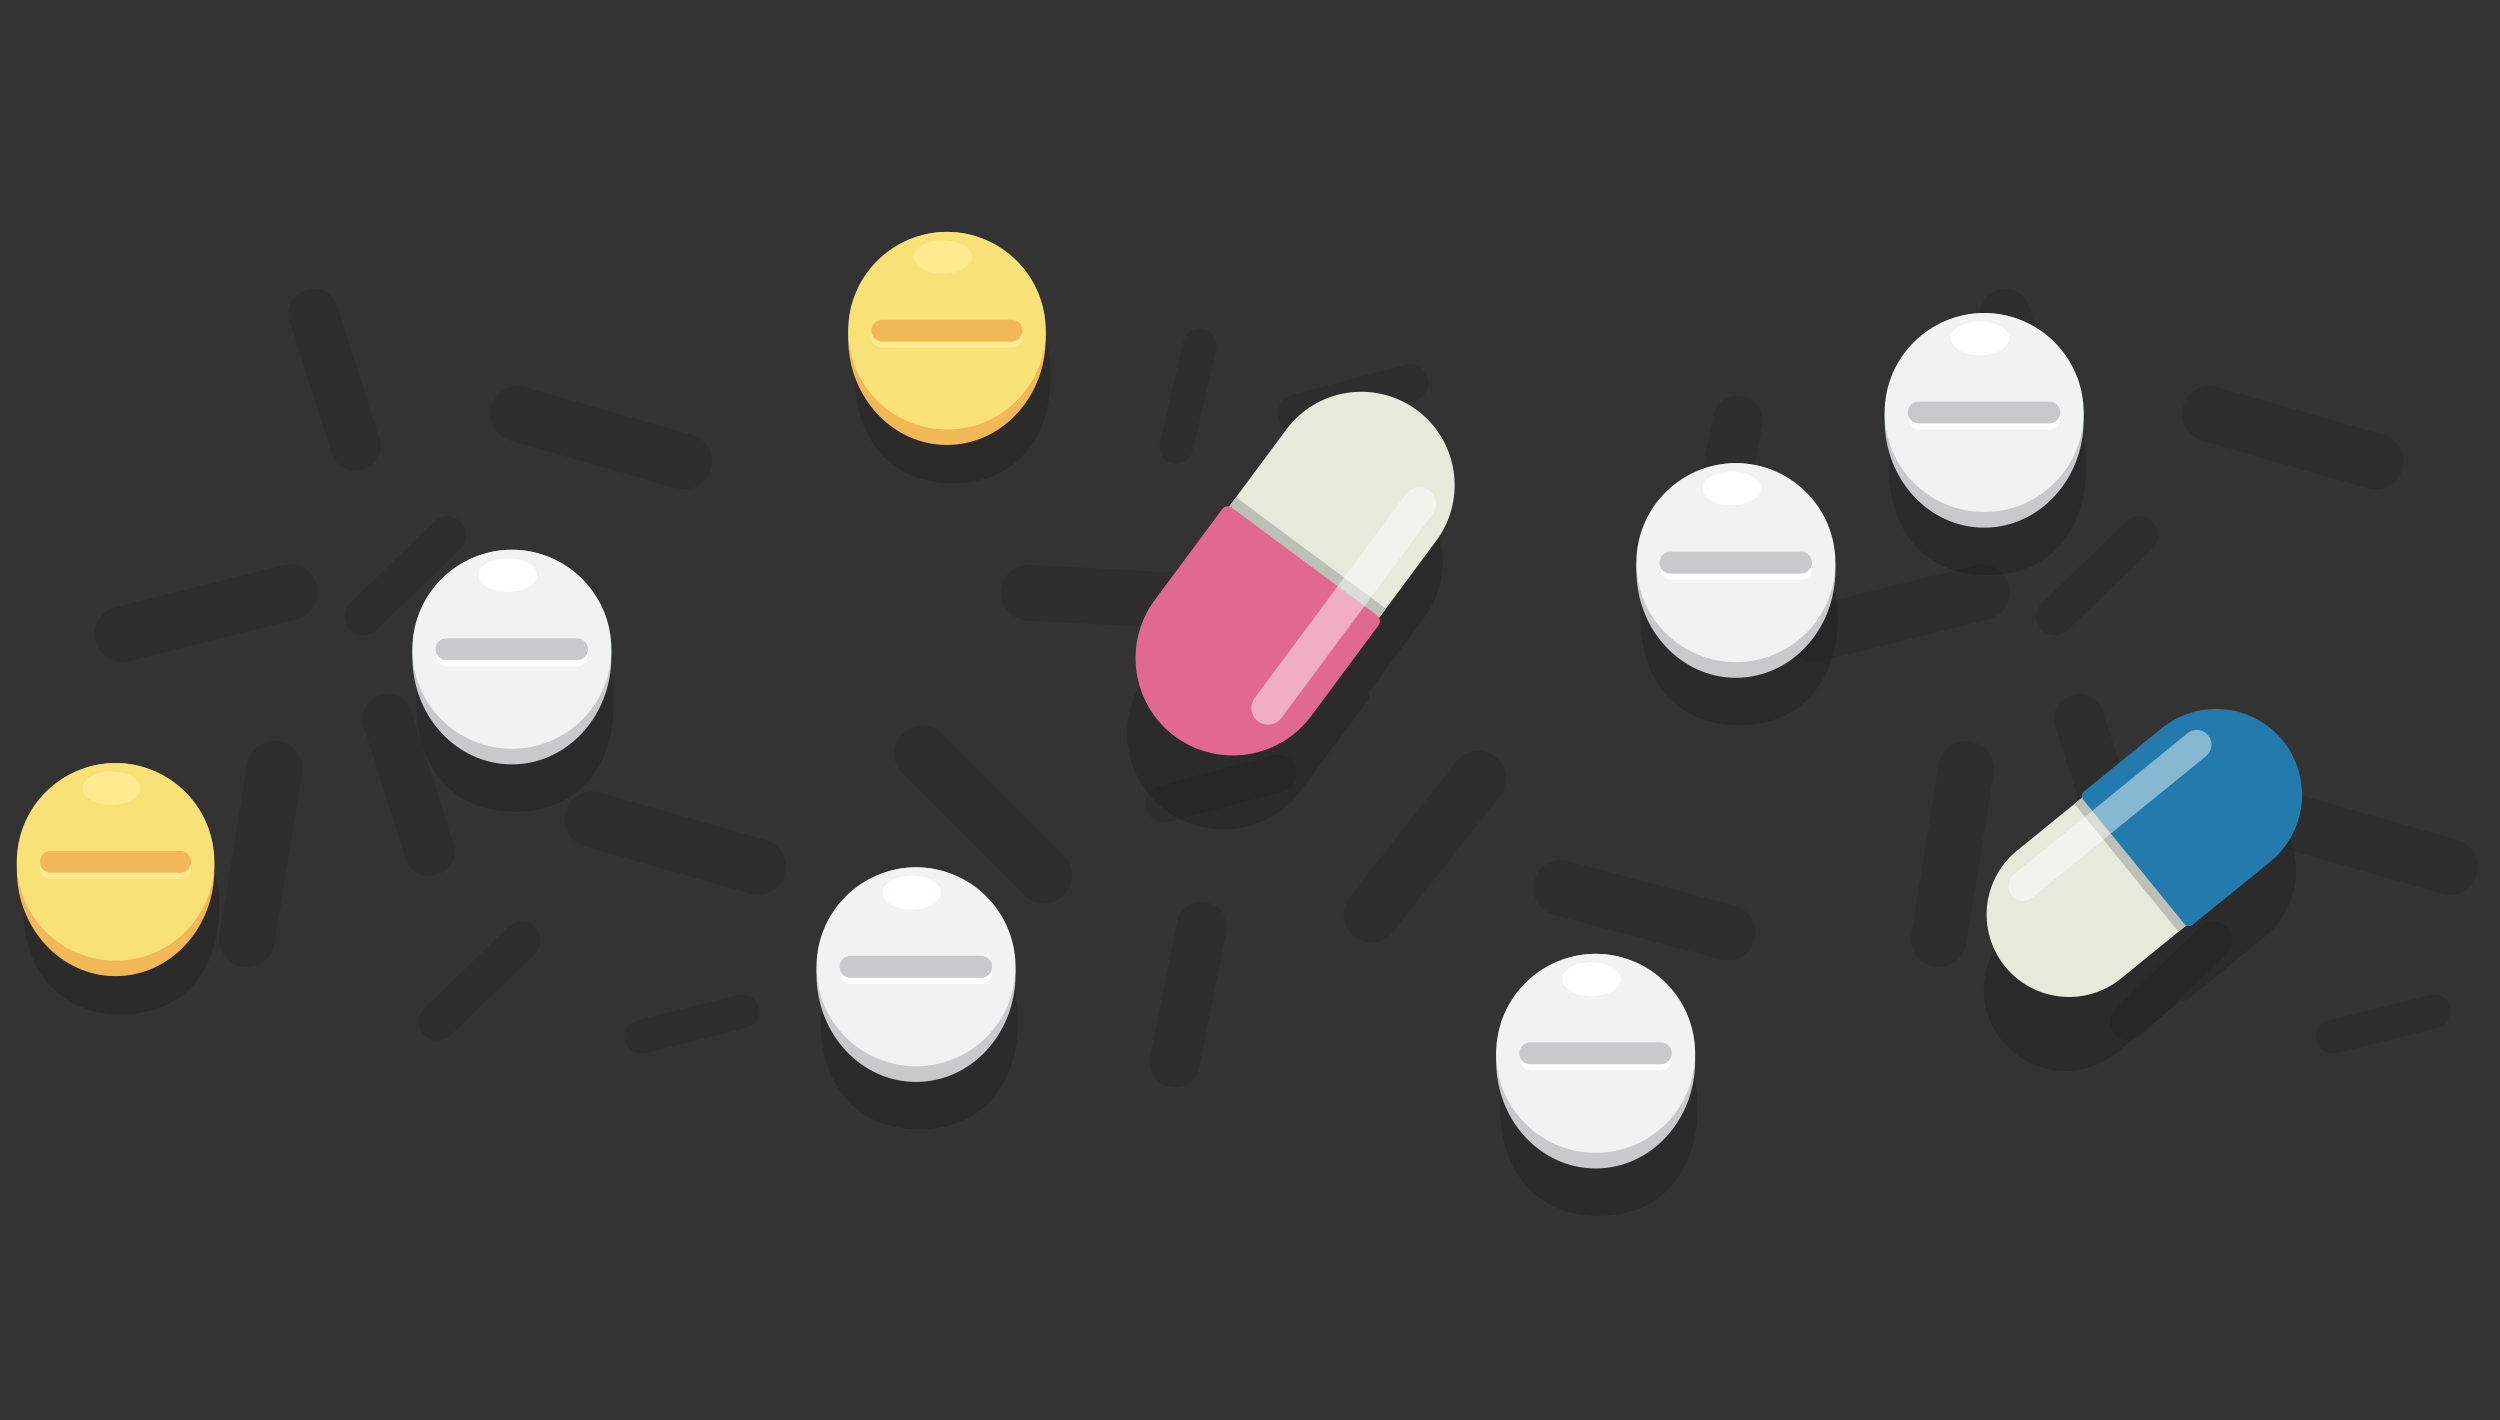 <svg xmlns="http://www.w3.org/2000/svg" width="433" height="246" viewBox="0 0 433 246">
  <rect x="0" y="0" width="433" height="246" fill="#333333" stroke="none"/>
  <g id="Group_973" data-name="Group 973" transform="translate(-101 -1555)">
    <g id="Group_920" data-name="Group 920" transform="translate(105.426 1617.352) rotate(-14)" opacity="0.1">
      <path id="Path_684" data-name="Path 684" d="M1.57,28.612.009,4.446A4.154,4.154,0,0,1,3.885.033L4.269.009A4.153,4.153,0,0,1,8.68,3.885l1.561,24.168a4.152,4.152,0,0,1-3.877,4.411l-.382.023A4.152,4.152,0,0,1,1.57,28.612Z" transform="translate(45.963 0)"/>
      <path id="Path_686" data-name="Path 686" d="M22.468,6.109,4.911,16.245a3.272,3.272,0,0,1-4.472-1.2h0a3.273,3.273,0,0,1,1.2-4.471L19.195.439a3.273,3.273,0,0,1,4.472,1.2h0A3.273,3.273,0,0,1,22.468,6.109Z" transform="translate(42.756 43.843)"/>
      <path id="Path_687" data-name="Path 687" d="M28.319,23.969,2.416,9.014a4.832,4.832,0,0,1-1.769-6.6h0A4.83,4.83,0,0,1,7.245.648L33.149,15.6a4.83,4.83,0,0,1,1.768,6.6h0A4.831,4.831,0,0,1,28.319,23.969Z" transform="translate(75.695 24.874)"/>
      <path id="Path_688" data-name="Path 688" d="M34.741,9.66H4.829A4.829,4.829,0,0,1,0,4.831H0A4.83,4.83,0,0,1,4.829,0H34.741a4.83,4.83,0,0,1,4.828,4.831h0A4.828,4.828,0,0,1,34.741,9.66Z" transform="translate(0 45.282)"/>
      <path id="Path_689" data-name="Path 689" d="M1.571,28.613.009,4.446A4.154,4.154,0,0,1,3.885.033L4.268.009A4.153,4.153,0,0,1,8.68,3.885l1.561,24.168a4.151,4.151,0,0,1-3.876,4.411l-.383.026A4.153,4.153,0,0,1,1.571,28.613Z" transform="translate(41.422 71.221)"/>
      <path id="Path_690" data-name="Path 690" d="M21.012,5.843H2.92A2.92,2.92,0,0,1,0,2.922H0A2.92,2.92,0,0,1,2.92,0H21.012a2.921,2.921,0,0,1,2.921,2.922h0A2.921,2.921,0,0,1,21.012,5.843Z" transform="translate(72.189 136.6)"/>
      <path id="Path_691" data-name="Path 691" d="M22.468,6.108,4.911,16.246a3.275,3.275,0,0,1-4.472-1.2h0a3.273,3.273,0,0,1,1.2-4.472L19.194.439a3.274,3.274,0,0,1,4.472,1.2h0A3.273,3.273,0,0,1,22.468,6.108Z" transform="translate(38.215 115.065)"/>
      <path id="Path_692" data-name="Path 692" d="M28.319,23.969,2.416,9.014a4.83,4.83,0,0,1-1.768-6.6h0A4.828,4.828,0,0,1,7.245.648L33.149,15.6a4.83,4.83,0,0,1,1.768,6.6h0A4.832,4.832,0,0,1,28.319,23.969Z" transform="translate(71.154 96.095)"/>
      <path id="Path_693" data-name="Path 693" d="M21.051,6.733,9.27,34.226a4.829,4.829,0,0,1-6.341,2.536h0A4.829,4.829,0,0,1,.392,30.421L12.175,2.929A4.83,4.83,0,0,1,18.516.391h0A4.829,4.829,0,0,1,21.051,6.733Z" transform="translate(8.111 74.287)"/>
    </g>
    <g id="Group_921" data-name="Group 921" transform="translate(398.426 1617.352) rotate(-14)" opacity="0.1">
      <path id="Path_684-2" data-name="Path 684" d="M1.57,28.612.009,4.446A4.154,4.154,0,0,1,3.885.033L4.269.009A4.153,4.153,0,0,1,8.68,3.885l1.561,24.168a4.152,4.152,0,0,1-3.877,4.411l-.382.023A4.152,4.152,0,0,1,1.57,28.612Z" transform="translate(45.963 0)"/>
      <path id="Path_686-2" data-name="Path 686" d="M22.468,6.109,4.911,16.245a3.272,3.272,0,0,1-4.472-1.2h0a3.273,3.273,0,0,1,1.2-4.471L19.195.439a3.273,3.273,0,0,1,4.472,1.2h0A3.273,3.273,0,0,1,22.468,6.109Z" transform="translate(42.756 43.843)"/>
      <path id="Path_687-2" data-name="Path 687" d="M28.319,23.969,2.416,9.014a4.832,4.832,0,0,1-1.769-6.6h0A4.83,4.83,0,0,1,7.245.648L33.149,15.6a4.83,4.83,0,0,1,1.768,6.6h0A4.831,4.831,0,0,1,28.319,23.969Z" transform="translate(75.695 24.874)"/>
      <path id="Path_688-2" data-name="Path 688" d="M34.741,9.66H4.829A4.829,4.829,0,0,1,0,4.831H0A4.83,4.83,0,0,1,4.829,0H34.741a4.83,4.83,0,0,1,4.828,4.831h0A4.828,4.828,0,0,1,34.741,9.66Z" transform="translate(0 45.282)"/>
      <path id="Path_689-2" data-name="Path 689" d="M1.571,28.613.009,4.446A4.154,4.154,0,0,1,3.885.033L4.268.009A4.153,4.153,0,0,1,8.68,3.885l1.561,24.168a4.151,4.151,0,0,1-3.876,4.411l-.383.026A4.153,4.153,0,0,1,1.571,28.613Z" transform="translate(41.422 71.221)"/>
      <path id="Path_690-2" data-name="Path 690" d="M21.012,5.843H2.92A2.92,2.92,0,0,1,0,2.922H0A2.92,2.92,0,0,1,2.92,0H21.012a2.921,2.921,0,0,1,2.921,2.922h0A2.921,2.921,0,0,1,21.012,5.843Z" transform="translate(72.189 136.6)"/>
      <path id="Path_691-2" data-name="Path 691" d="M22.468,6.108,4.911,16.246a3.275,3.275,0,0,1-4.472-1.2h0a3.273,3.273,0,0,1,1.2-4.472L19.194.439a3.274,3.274,0,0,1,4.472,1.2h0A3.273,3.273,0,0,1,22.468,6.108Z" transform="translate(38.215 115.065)"/>
      <path id="Path_692-2" data-name="Path 692" d="M28.319,23.969,2.416,9.014a4.83,4.83,0,0,1-1.768-6.6h0A4.828,4.828,0,0,1,7.245.648L33.149,15.6a4.83,4.83,0,0,1,1.768,6.6h0A4.832,4.832,0,0,1,28.319,23.969Z" transform="translate(71.154 96.095)"/>
      <path id="Path_693-2" data-name="Path 693" d="M21.051,6.733,9.27,34.226a4.829,4.829,0,0,1-6.341,2.536h0A4.829,4.829,0,0,1,.392,30.421L12.175,2.929A4.83,4.83,0,0,1,18.516.391h0A4.829,4.829,0,0,1,21.051,6.733Z" transform="translate(8.111 74.287)"/>
    </g>
    <g id="Group_922" data-name="Group 922" transform="matrix(-0.966, -0.259, 0.259, -0.966, 351.934, 1756.192)" opacity="0.1">
      <path id="Path_684-3" data-name="Path 684" d="M1.57,28.612.009,4.446A4.154,4.154,0,0,1,3.885.033L4.269.009A4.153,4.153,0,0,1,8.68,3.885l1.561,24.168a4.152,4.152,0,0,1-3.877,4.411l-.382.023A4.152,4.152,0,0,1,1.57,28.612Z" transform="translate(45.963 0)"/>
      <path id="Path_686-3" data-name="Path 686" d="M22.468,6.109,4.911,16.245a3.272,3.272,0,0,1-4.472-1.2h0a3.273,3.273,0,0,1,1.2-4.471L19.195.439a3.273,3.273,0,0,1,4.472,1.2h0A3.273,3.273,0,0,1,22.468,6.109Z" transform="translate(42.756 43.843)"/>
      <path id="Path_687-3" data-name="Path 687" d="M28.319,23.969,2.416,9.014a4.832,4.832,0,0,1-1.769-6.6h0A4.83,4.83,0,0,1,7.245.648L33.149,15.6a4.83,4.83,0,0,1,1.768,6.6h0A4.831,4.831,0,0,1,28.319,23.969Z" transform="translate(75.695 24.874)"/>
      <path id="Path_688-3" data-name="Path 688" d="M34.741,9.66H4.829A4.829,4.829,0,0,1,0,4.831H0A4.83,4.83,0,0,1,4.829,0H34.741a4.83,4.83,0,0,1,4.828,4.831h0A4.828,4.828,0,0,1,34.741,9.66Z" transform="translate(-41.225 45.976)"/>
      <path id="Path_689-3" data-name="Path 689" d="M1.571,28.613.009,4.446A4.154,4.154,0,0,1,3.885.033L4.268.009A4.153,4.153,0,0,1,8.68,3.885l1.561,24.168a4.151,4.151,0,0,1-3.876,4.411l-.383.026A4.153,4.153,0,0,1,1.571,28.613Z" transform="translate(-21.016 108.657)"/>
      <path id="Path_690-3" data-name="Path 690" d="M21.012,5.843H2.92A2.92,2.92,0,0,1,0,2.922H0A2.92,2.92,0,0,1,2.92,0H21.012a2.921,2.921,0,0,1,2.921,2.922h0A2.921,2.921,0,0,1,21.012,5.843Z" transform="matrix(-0.035, -0.999, 0.999, -0.035, 75.442, 128.401)"/>
      <path id="Path_691-3" data-name="Path 691" d="M22.468,6.108,4.911,16.246a3.275,3.275,0,0,1-4.472-1.2h0a3.273,3.273,0,0,1,1.2-4.472L19.194.439a3.274,3.274,0,0,1,4.472,1.2h0A3.273,3.273,0,0,1,22.468,6.108Z" transform="translate(38.215 115.065)"/>
      <path id="Path_692-3" data-name="Path 692" d="M28.319,23.969,2.416,9.014a4.83,4.83,0,0,1-1.768-6.6h0A4.828,4.828,0,0,1,7.245.648L33.149,15.6a4.83,4.83,0,0,1,1.768,6.6h0A4.832,4.832,0,0,1,28.319,23.969Z" transform="translate(59.721 82.177) rotate(-42)"/>
      <path id="Path_693-3" data-name="Path 693" d="M21.051,6.733,9.27,34.226a4.829,4.829,0,0,1-6.341,2.536h0A4.829,4.829,0,0,1,.392,30.421L12.175,2.929A4.83,4.83,0,0,1,18.516.391h0A4.829,4.829,0,0,1,21.051,6.733Z" transform="translate(7.417 33.062)"/>
    </g>
    <g id="Group_193" data-name="Group 193" transform="matrix(0.839, -0.545, 0.545, 0.839, 277.563, 1658.261)">
      <path id="Path_76" data-name="Path 76" d="M57.869,1.463A15.972,15.972,0,0,0,45.635,1L32.074,6.044h0l-1.748.65a1.179,1.179,0,0,0-1.244-.274L10.869,13.2A16.745,16.745,0,0,0,1.043,34.665h0a16.744,16.744,0,0,0,21.469,9.827l18.213-6.775a1.18,1.18,0,0,0,.762-1.025L56.795,31A15.984,15.984,0,0,0,57.869,1.463Z" transform="translate(0 10.285)" opacity="0.15"/>
      <g id="Group_45" data-name="Group 45" transform="translate(8.291 0)">
        <path id="Path_77" data-name="Path 77" d="M1.054,34.349A16.905,16.905,0,0,1,4.91,16.587l.006-.008a16.01,16.01,0,0,1,4.547-2.6L44.32,1.009A16.16,16.16,0,1,1,55.589,31.3L20.731,44.268a16.009,16.009,0,0,1-5.142,1s0,0-.01,0A16.939,16.939,0,0,1,1.054,34.349Z" transform="translate(1.759 0)" fill="#e7e9db"/>
        <path id="Path_78" data-name="Path 78" d="M1.054,28.245A16.905,16.905,0,0,1,4.91,10.483l.006-.007a16.01,16.01,0,0,1,4.547-2.6L30.628,0A1.164,1.164,0,0,1,30.9.428L41.826,29.791a1.158,1.158,0,0,1,.071.5L20.731,38.165a16,16,0,0,1-5.142,1s0,0-.01,0A16.939,16.939,0,0,1,1.054,28.245Z" transform="translate(1.759 6.103)" fill="#bdc0b6"/>
        <path id="Path_79" data-name="Path 79" d="M22.732,38.518l18.392-6.841a1.2,1.2,0,0,0,.7-1.538L30.9.779a1.194,1.194,0,0,0-1.537-.7L10.976,6.917A16.907,16.907,0,0,0,1.053,28.6h0A16.907,16.907,0,0,0,22.732,38.518Z" transform="translate(0 6.407)" fill="#e1698f"/>
        <path id="Path_80" data-name="Path 80" d="M3.891,20.906,45.066,5.589A2.885,2.885,0,1,0,43.054.18L1.879,15.5a2.885,2.885,0,1,0,2.011,5.408Z" transform="translate(14.405 21.459)" fill="#fff" opacity="0.46"/>
      </g>
    </g>
    <g id="Group_189" data-name="Group 189" transform="translate(242.421 1705.216)">
      <path id="Path_63" data-name="Path 63" d="M487.3,433.927a17.067,17.067,0,0,0-17.068,17.068c0,.217.024.429.032.645-.008.232-.032.46-.032.7,0,10.167,5.809,18.408,17.068,18.408s17.068-8.242,17.068-18.408c0-.235-.025-.463-.033-.7.008-.216.033-.427.033-.645A17.067,17.067,0,0,0,487.3,433.927Z" transform="translate(-469.501 -425.358)" opacity="0.15"/>
      <g id="Group_39" data-name="Group 39">
        <ellipse id="Ellipse_10" data-name="Ellipse 10" cx="17.234" cy="18.588" rx="17.234" ry="18.588" fill="#c7c9ca"/>
        <ellipse id="Ellipse_11" data-name="Ellipse 11" cx="17.234" cy="17.234" rx="17.234" ry="17.234" fill="#f1f2f2"/>
        <path id="Path_64" data-name="Path 64" d="M500.117,444.166a1.9,1.9,0,0,0-1.895-1.9H475.664a1.9,1.9,0,0,0,0,3.79h22.558A1.9,1.9,0,0,0,500.117,444.166Z" transform="translate(-469.708 -425.848)" fill="#fff"/>
        <path id="Path_65" data-name="Path 65" d="M500.117,443.015a1.9,1.9,0,0,0-1.895-1.895H475.664a1.895,1.895,0,1,0,0,3.789h22.558A1.9,1.9,0,0,0,500.117,443.015Z" transform="translate(-469.708 -425.781)" fill="#c7c9ca"/>
        <path id="Path_66" data-name="Path 66" d="M491.735,429.3c0,1.615-2.262,2.924-5.053,2.924s-5.054-1.308-5.054-2.924,2.263-2.923,5.054-2.923S491.735,427.685,491.735,429.3Z" transform="translate(-470.17 -424.915)" fill="#fff"/>
      </g>
    </g>
    <g id="Group_941" data-name="Group 941" transform="translate(172.421 1650.216)">
      <path id="Path_63-2" data-name="Path 63" d="M487.3,433.927a17.067,17.067,0,0,0-17.068,17.068c0,.217.024.429.032.645-.008.232-.032.46-.032.7,0,10.167,5.809,18.408,17.068,18.408s17.068-8.242,17.068-18.408c0-.235-.025-.463-.033-.7.008-.216.033-.427.033-.645A17.067,17.067,0,0,0,487.3,433.927Z" transform="translate(-469.501 -425.358)" opacity="0.15"/>
      <g id="Group_39-2" data-name="Group 39">
        <ellipse id="Ellipse_10-2" data-name="Ellipse 10" cx="17.234" cy="18.588" rx="17.234" ry="18.588" fill="#c7c9ca"/>
        <ellipse id="Ellipse_11-2" data-name="Ellipse 11" cx="17.234" cy="17.234" rx="17.234" ry="17.234" fill="#f1f2f2"/>
        <path id="Path_64-2" data-name="Path 64" d="M500.117,444.166a1.9,1.9,0,0,0-1.895-1.9H475.664a1.9,1.9,0,0,0,0,3.79h22.558A1.9,1.9,0,0,0,500.117,444.166Z" transform="translate(-469.708 -425.848)" fill="#fff"/>
        <path id="Path_65-2" data-name="Path 65" d="M500.117,443.015a1.9,1.9,0,0,0-1.895-1.895H475.664a1.895,1.895,0,1,0,0,3.789h22.558A1.9,1.9,0,0,0,500.117,443.015Z" transform="translate(-469.708 -425.781)" fill="#c7c9ca"/>
        <path id="Path_66-2" data-name="Path 66" d="M491.735,429.3c0,1.615-2.262,2.924-5.053,2.924s-5.054-1.308-5.054-2.924,2.263-2.923,5.054-2.923S491.735,427.685,491.735,429.3Z" transform="translate(-470.17 -424.915)" fill="#fff"/>
      </g>
    </g>
    <g id="Group_919" data-name="Group 919" transform="translate(427.421 1609.216)">
      <path id="Path_63-3" data-name="Path 63" d="M487.3,433.927a17.067,17.067,0,0,0-17.068,17.068c0,.217.024.429.032.645-.008.232-.032.46-.032.7,0,10.167,5.809,18.408,17.068,18.408s17.068-8.242,17.068-18.408c0-.235-.025-.463-.033-.7.008-.216.033-.427.033-.645A17.067,17.067,0,0,0,487.3,433.927Z" transform="translate(-469.501 -425.358)" opacity="0.15"/>
      <g id="Group_39-3" data-name="Group 39">
        <ellipse id="Ellipse_10-3" data-name="Ellipse 10" cx="17.234" cy="18.588" rx="17.234" ry="18.588" fill="#c7c9ca"/>
        <ellipse id="Ellipse_11-3" data-name="Ellipse 11" cx="17.234" cy="17.234" rx="17.234" ry="17.234" fill="#f1f2f2"/>
        <path id="Path_64-3" data-name="Path 64" d="M500.117,444.166a1.9,1.9,0,0,0-1.895-1.9H475.664a1.9,1.9,0,0,0,0,3.79h22.558A1.9,1.9,0,0,0,500.117,444.166Z" transform="translate(-469.708 -425.848)" fill="#fff"/>
        <path id="Path_65-3" data-name="Path 65" d="M500.117,443.015a1.9,1.9,0,0,0-1.895-1.895H475.664a1.895,1.895,0,1,0,0,3.789h22.558A1.9,1.9,0,0,0,500.117,443.015Z" transform="translate(-469.708 -425.781)" fill="#c7c9ca"/>
        <path id="Path_66-3" data-name="Path 66" d="M491.735,429.3c0,1.615-2.262,2.924-5.053,2.924s-5.054-1.308-5.054-2.924,2.263-2.923,5.054-2.923S491.735,427.685,491.735,429.3Z" transform="translate(-470.17 -424.915)" fill="#fff"/>
      </g>
    </g>
    <g id="Group_939" data-name="Group 939" transform="translate(384.421 1635.216)">
      <path id="Path_63-4" data-name="Path 63" d="M487.3,433.927a17.067,17.067,0,0,0-17.068,17.068c0,.217.024.429.032.645-.008.232-.032.46-.032.7,0,10.167,5.809,18.408,17.068,18.408s17.068-8.242,17.068-18.408c0-.235-.025-.463-.033-.7.008-.216.033-.427.033-.645A17.067,17.067,0,0,0,487.3,433.927Z" transform="translate(-469.501 -425.358)" opacity="0.15"/>
      <g id="Group_39-4" data-name="Group 39">
        <ellipse id="Ellipse_10-4" data-name="Ellipse 10" cx="17.234" cy="18.588" rx="17.234" ry="18.588" fill="#c7c9ca"/>
        <ellipse id="Ellipse_11-4" data-name="Ellipse 11" cx="17.234" cy="17.234" rx="17.234" ry="17.234" fill="#f1f2f2"/>
        <path id="Path_64-4" data-name="Path 64" d="M500.117,444.166a1.9,1.9,0,0,0-1.895-1.9H475.664a1.9,1.9,0,0,0,0,3.79h22.558A1.9,1.9,0,0,0,500.117,444.166Z" transform="translate(-469.708 -425.848)" fill="#fff"/>
        <path id="Path_65-4" data-name="Path 65" d="M500.117,443.015a1.9,1.9,0,0,0-1.895-1.895H475.664a1.895,1.895,0,1,0,0,3.789h22.558A1.9,1.9,0,0,0,500.117,443.015Z" transform="translate(-469.708 -425.781)" fill="#c7c9ca"/>
        <path id="Path_66-4" data-name="Path 66" d="M491.735,429.3c0,1.615-2.262,2.924-5.053,2.924s-5.054-1.308-5.054-2.924,2.263-2.923,5.054-2.923S491.735,427.685,491.735,429.3Z" transform="translate(-470.17 -424.915)" fill="#fff"/>
      </g>
    </g>
    <g id="Group_44" data-name="Group 44" transform="translate(444.61 1677.792)">
      <path id="Path_71" data-name="Path 71" d="M549.654,43.067l11.191-9.106a1.041,1.041,0,0,0,1.117-.123L575.274,23A14.79,14.79,0,0,0,577.4,2.258h0A14.791,14.791,0,0,0,556.658.129L543.346,10.963A1.043,1.043,0,0,0,543,12.035L531.81,21.14a14.135,14.135,0,0,0,17.844,21.927Z" transform="translate(-526.612 16.454)" opacity="0.161"/>
      <g id="Group_43" data-name="Group 43" transform="translate(0.49)">
        <path id="Path_72" data-name="Path 72" d="M577.074-9.219a14.934,14.934,0,0,1,1.814,15.951l0,.008a14.113,14.113,0,0,1-3.065,3.466L550.34,30.941A14.272,14.272,0,1,1,532.323,8.8L557.8-11.933a14.119,14.119,0,0,1,4.017-2.3s0,0,.009,0a14.9,14.9,0,0,1,5.218-.38A14.826,14.826,0,0,1,577.074-9.219Z" transform="translate(-527.073 15.74)" fill="#e7e9db"/>
        <path id="Path_73" data-name="Path 73" d="M576.184-9.219A14.934,14.934,0,0,1,578,6.733l0,.008a14.112,14.112,0,0,1-3.065,3.466L559.459,22.8a1.025,1.025,0,0,1-.35-.28L541.642,1.054a1.044,1.044,0,0,1-.2-.4l15.47-12.589a14.121,14.121,0,0,1,4.017-2.3s0,0,.009,0a14.9,14.9,0,0,1,5.218-.38A14.826,14.826,0,0,1,576.184-9.219Z" transform="translate(-526.184 15.74)" fill="#bdc0b6"/>
        <path id="Path_74" data-name="Path 74" d="M556.451-12.354,543.008-1.415a1.055,1.055,0,0,0-.152,1.486l17.464,21.461a1.057,1.057,0,0,0,1.486.153l13.443-10.94A14.934,14.934,0,0,0,577.4-10.2h0A14.933,14.933,0,0,0,556.451-12.354Z" transform="translate(-526.111 15.679)" fill="#227bac"/>
        <path id="Path_75" data-name="Path 75" d="M561.631-11.683l-30.1,24.491a2.549,2.549,0,0,0,3.218,3.954l30.1-24.492a2.556,2.556,0,0,0,.368-3.585A2.557,2.557,0,0,0,561.631-11.683Z" transform="translate(-526.855 15.891)" fill="#fff" opacity="0.46"/>
      </g>
    </g>
    <g id="Group_194" data-name="Group 194" transform="translate(247.907 1595.162)">
      <path id="Path_59" data-name="Path 59" d="M175.532,124.162a16.945,16.945,0,0,0-16.944,16.944c0,.217.024.426.033.64-.009.23-.033.458-.033.69,0,10.093,5.766,18.275,16.944,18.275s16.944-8.182,16.944-18.275c0-.233-.024-.46-.033-.69.009-.215.033-.424.033-.64A16.945,16.945,0,0,0,175.532,124.162Z" transform="translate(-157.422 -117.174)" opacity="0.15"/>
      <g id="Group_37" data-name="Group 37">
        <ellipse id="Ellipse_8" data-name="Ellipse 8" cx="17.109" cy="18.453" rx="17.109" ry="18.453" transform="translate(0 0)" fill="#f2b757"/>
        <ellipse id="Ellipse_9" data-name="Ellipse 9" cx="17.109" cy="17.109" rx="17.109" ry="17.109" transform="translate(0)" fill="#f8e176"/>
        <path id="Path_60" data-name="Path 60" d="M187.443,134.815a1.887,1.887,0,0,0-1.882-1.882H163.167a1.881,1.881,0,0,0,0,3.762h22.394A1.887,1.887,0,0,0,187.443,134.815Z" transform="translate(-157.255 -116.63)" fill="#ffea8f"/>
        <path id="Path_61" data-name="Path 61" d="M187.443,133.8a1.887,1.887,0,0,0-1.882-1.881H163.167a1.881,1.881,0,0,0,0,3.762h22.394A1.887,1.887,0,0,0,187.443,133.8Z" transform="translate(-157.255 -116.693)" fill="#f2b757"/>
        <path id="Path_62" data-name="Path 62" d="M178.235,121.849c0,1.6-2.246,2.9-5.017,2.9s-5.016-1.3-5.016-2.9,2.245-2.9,5.016-2.9S178.235,120.247,178.235,121.849Z" transform="translate(-156.826 -117.496)" fill="#ffea8f"/>
      </g>
    </g>
    <g id="Group_940" data-name="Group 940" transform="translate(103.907 1687.162)">
      <path id="Path_59-2" data-name="Path 59" d="M175.532,124.162a16.945,16.945,0,0,0-16.944,16.944c0,.217.024.426.033.64-.009.23-.033.458-.033.69,0,10.093,5.766,18.275,16.944,18.275s16.944-8.182,16.944-18.275c0-.233-.024-.46-.033-.69.009-.215.033-.424.033-.64A16.945,16.945,0,0,0,175.532,124.162Z" transform="translate(-157.422 -117.174)" opacity="0.15"/>
      <g id="Group_37-2" data-name="Group 37">
        <ellipse id="Ellipse_8-2" data-name="Ellipse 8" cx="17.109" cy="18.453" rx="17.109" ry="18.453" transform="translate(0 0)" fill="#f2b757"/>
        <ellipse id="Ellipse_9-2" data-name="Ellipse 9" cx="17.109" cy="17.109" rx="17.109" ry="17.109" transform="translate(0)" fill="#f8e176"/>
        <path id="Path_60-2" data-name="Path 60" d="M187.443,134.815a1.887,1.887,0,0,0-1.882-1.882H163.167a1.881,1.881,0,0,0,0,3.762h22.394A1.887,1.887,0,0,0,187.443,134.815Z" transform="translate(-157.255 -116.63)" fill="#ffea8f"/>
        <path id="Path_61-2" data-name="Path 61" d="M187.443,133.8a1.887,1.887,0,0,0-1.882-1.881H163.167a1.881,1.881,0,0,0,0,3.762h22.394A1.887,1.887,0,0,0,187.443,133.8Z" transform="translate(-157.255 -116.693)" fill="#f2b757"/>
        <path id="Path_62-2" data-name="Path 62" d="M178.235,121.849c0,1.6-2.246,2.9-5.017,2.9s-5.016-1.3-5.016-2.9,2.245-2.9,5.016-2.9S178.235,120.247,178.235,121.849Z" transform="translate(-156.826 -117.496)" fill="#ffea8f"/>
      </g>
    </g>
    <g id="Group_191" data-name="Group 191" transform="translate(360.132 1720.205)">
      <path id="Path_63-5" data-name="Path 63" d="M487.3,433.927a17.067,17.067,0,0,0-17.068,17.068c0,.217.024.429.032.645-.008.232-.032.46-.032.7,0,10.167,5.809,18.408,17.068,18.408s17.068-8.242,17.068-18.408c0-.235-.025-.463-.033-.7.008-.216.033-.427.033-.645A17.067,17.067,0,0,0,487.3,433.927Z" transform="translate(-469.501 -425.358)" opacity="0.15"/>
      <g id="Group_39-5" data-name="Group 39">
        <ellipse id="Ellipse_10-5" data-name="Ellipse 10" cx="17.234" cy="18.588" rx="17.234" ry="18.588" fill="#c7c9ca"/>
        <ellipse id="Ellipse_11-5" data-name="Ellipse 11" cx="17.234" cy="17.234" rx="17.234" ry="17.234" fill="#f1f2f2"/>
        <path id="Path_64-5" data-name="Path 64" d="M500.117,444.166a1.9,1.9,0,0,0-1.895-1.9H475.664a1.9,1.9,0,0,0,0,3.79h22.558A1.9,1.9,0,0,0,500.117,444.166Z" transform="translate(-469.708 -425.848)" fill="#fff"/>
        <path id="Path_65-5" data-name="Path 65" d="M500.117,443.015a1.9,1.9,0,0,0-1.895-1.895H475.664a1.895,1.895,0,1,0,0,3.789h22.558A1.9,1.9,0,0,0,500.117,443.015Z" transform="translate(-469.708 -425.781)" fill="#c7c9ca"/>
        <path id="Path_66-5" data-name="Path 66" d="M491.735,429.3c0,1.615-2.262,2.924-5.053,2.924s-5.054-1.308-5.054-2.924,2.263-2.923,5.054-2.923S491.735,427.685,491.735,429.3Z" transform="translate(-470.17 -424.915)" fill="#fff"/>
      </g>
    </g>
    <rect id="Rectangle_241" data-name="Rectangle 241" width="433" height="246" transform="translate(101 1555)" fill="red" opacity="0"/>
  </g>
</svg>
